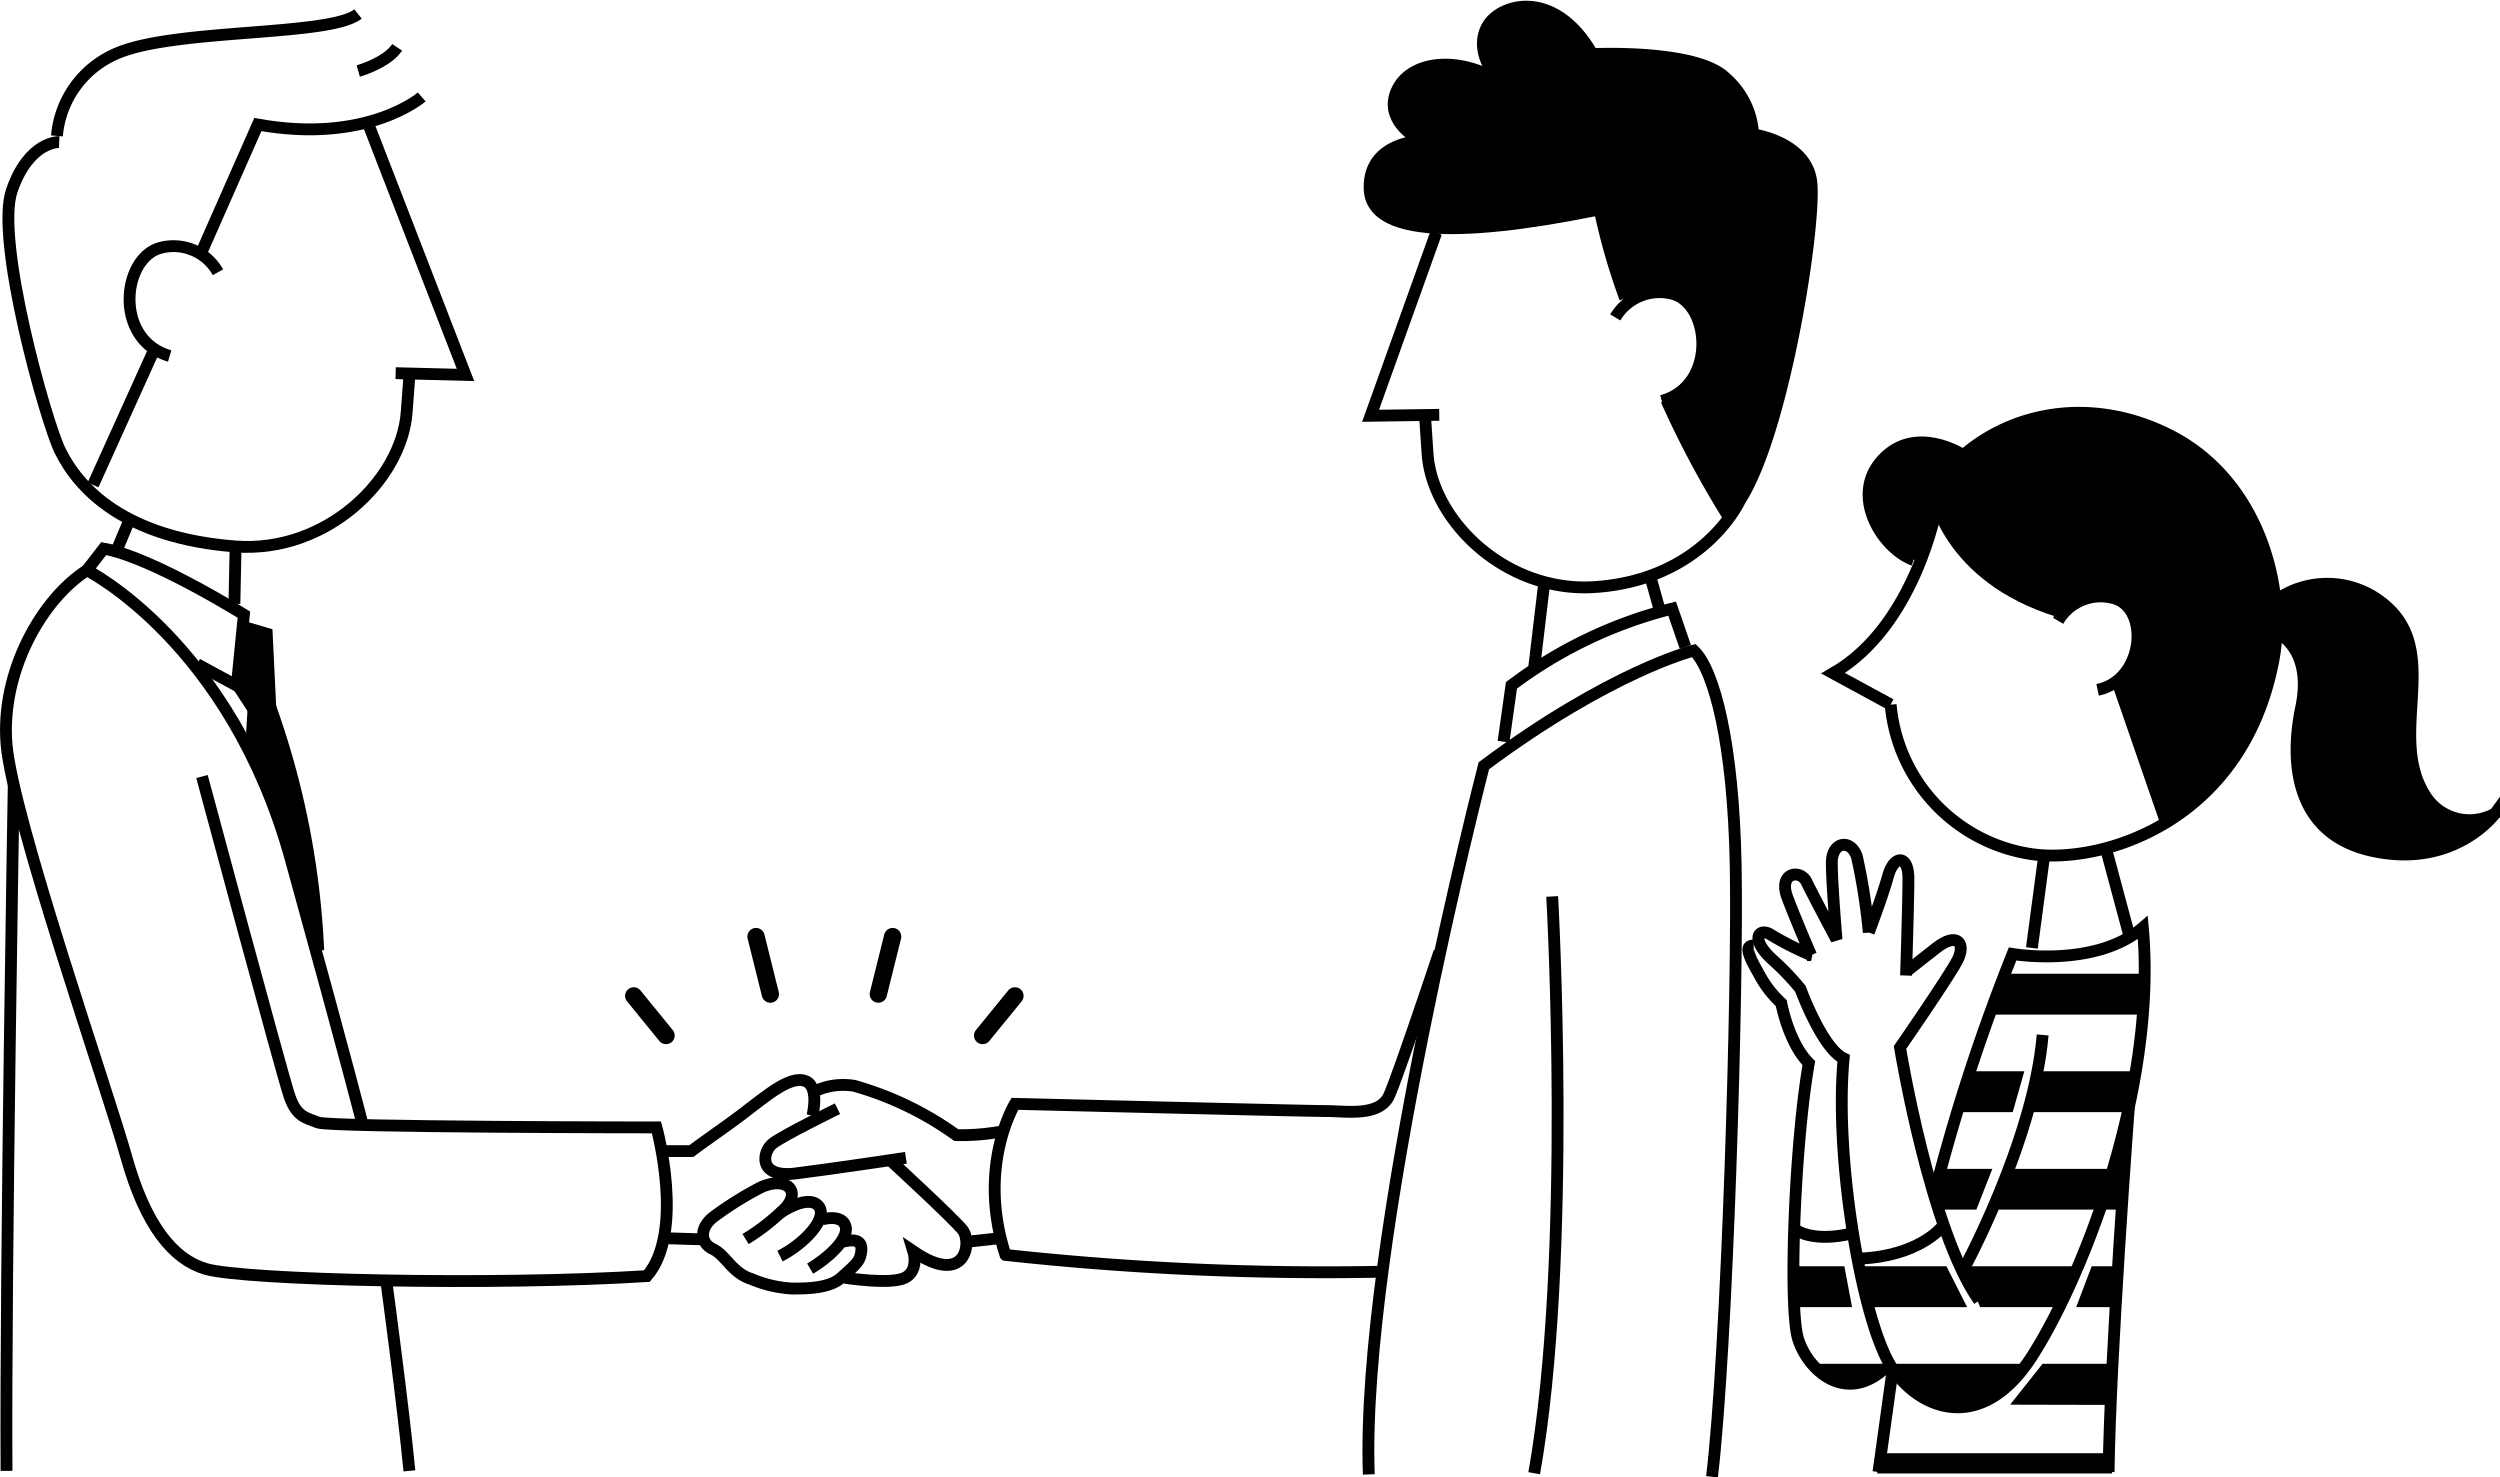<svg xmlns="http://www.w3.org/2000/svg" viewBox="0 0 211.17 124.8"><defs><style>.cls-1,.cls-2{fill:none;stroke:#000;}.cls-2{stroke-linecap:round;stroke-linejoin:round;stroke-width:1.46px;}</style></defs><title>step05</title><g id="レイヤー_2" data-name="レイヤー 2"><g id="レイヤー_1-2" data-name="レイヤー 1"><path d="M165.65,38.24s-7.32-2.85-8.05,3.27c-.45,3.79,4.56,6,4.56,6A33.8,33.8,0,0,0,163.68,43c.91,3.19,6.61,8.2,10.33,8.58,3.12-2.2,6.76-1.06,6.53,2.43s-1.67,3.65-1.67,3.65l3.95,12a21.57,21.57,0,0,0,9.58-15.95s2.58,1.36,2,5.77-1.07,10.26,5.32,12.38A9.54,9.54,0,0,0,210,69.31s-6.68-.15-6.38-7,.38-12.53-5.85-13.06a7.2,7.2,0,0,0-5.47,1.51s-1.44-10.1-9.19-14.05A16.54,16.54,0,0,0,165.65,38.24Z"/><path d="M119.39,12s-3.72.91-3.42,4.18,5.09,3.19,8.81,3,10.33-1.52,10.33-1.52l2.28,7.9s2.66-1.44,4.18-.83,4.18,6.15-.68,9a63.31,63.31,0,0,0,5.39,10A65.1,65.1,0,0,0,151.52,28c1.52-8.35,2.29-14.2-.3-15.42a20,20,0,0,0-3-1.29S147,6.48,144.08,5.5s-9.5-.91-9.5-.91-3.06-5.16-7-4.11c-2,.53-3.41,3.57-1.29,6.16-4.18-2-7.59-1-8.28,1.21S118.4,10.66,119.39,12Z"/><path d="M20.6,53.23l-.5,4.46,1.42,2.63L21,63.56s1.29,3.17,2.2,5.29,3.35,9.27,3.35,9.27-.23-10-3.73-18.31l-.45-6.38Z"/><polygon points="181.05 85.7 167.77 85.7 169.18 82.25 180.92 82.25 181.05 85.7"/><polygon points="170.01 93.94 165.13 93.94 166.45 90.49 170.99 90.49 170.01 93.94"/><polygon points="179.43 93.94 170.91 93.94 172.22 90.49 180.41 90.49 179.43 93.94"/><polygon points="166.94 102.17 163.71 102.17 163.71 98.73 168.29 98.73 166.94 102.17"/><polygon points="179.23 102.17 168.46 102.17 169.69 98.73 179.43 98.73 179.23 102.17"/><polygon points="156.44 110.41 151.46 110.41 151.46 106.96 155.79 106.96 156.44 110.41"/><polygon points="166.16 110.41 157.74 110.41 157.03 106.96 164.41 106.96 166.16 110.41"/><polygon points="173.96 110.41 167.26 110.41 165.84 106.96 175.38 106.96 173.96 110.41"/><polygon points="178.62 110.41 175.37 110.41 176.68 106.96 178.92 106.96 178.62 110.41"/><polygon points="178.12 118.67 169.79 118.65 172.53 115.2 178.38 115.2 178.12 118.67"/><polygon points="168.09 118.67 163.22 118.65 159.66 115.2 171.33 115.2 168.09 118.67"/><path d="M159.68,115.2H153.3s1.72,1.85,3.14,1.74S159.68,115.2,159.68,115.2Z"/><rect x="158.57" y="122.75" width="19.82" height="1.71"/><polyline class="cls-1" points="121.31 19.66 115.77 35.12 121.57 35.04"/><path class="cls-1" d="M136.44,26.81a4.35,4.35,0,0,1,4.8-2c3.25.81,3.84,7.74-.87,9.06"/><path class="cls-1" d="M121.24,11.82s-5.69-.36-5.55,4.13,9.55,3.89,21,1.4"/><path class="cls-1" d="M119.63,11.63s-2.86-1.56-1.58-4.11,5.63-2.83,9.14-.3"/><path class="cls-1" d="M126.1,6.13s-1.59-2.08-.41-4S131.59-1,134.74,5"/><path class="cls-1" d="M134.57,4.57s8.69-.42,11.17,2a6.77,6.77,0,0,1,2.34,4.78s4.4.59,4.9,3.9-2.27,21.21-6,27c0,0-3.05,6.74-12.31,7.34-7.52.48-13.73-5.66-14.09-11.3-.11-1.59-.21-3.18-.21-3.18"/><path class="cls-1" d="M140.76,33.8a81.86,81.86,0,0,0,5.34,10"/><path class="cls-1" d="M135.13,17.75a53.32,53.32,0,0,0,2.15,7.45"/><path class="cls-1" d="M163.58,42.87s-1.8,10-8.74,14l4.86,2.64"/><path class="cls-1" d="M159.7,59.52a14,14,0,0,0,11.93,12.63c5.69.83,17.76-2.5,20.4-16.38,1.13-5.91-1.11-15.12-8.74-19-6.53-3.32-13.46-2.08-17.9,2.08"/><path class="cls-1" d="M173.85,52.44a4.15,4.15,0,0,1,4.58-1.94c3.19.69,2.78,6.94-1.25,7.77"/><path class="cls-1" d="M165.81,38.43s-4-2.64-6.81.41,0,7.5,2.64,8.47"/><path class="cls-1" d="M163.31,41.62s1.11,7.08,10.54,10"/><line class="cls-1" x1="178.85" y1="57.58" x2="182.88" y2="69.24"/><path class="cls-1" d="M192.72,53.69s2.61,1.41,1.67,6c-1,4.72-.55,10.83,6.11,12.21,6.9,1.44,10.26-3.19,10.26-3.19a4.41,4.41,0,0,1-6-1.66c-3.05-5,1.39-11.8-3.19-15.83a7.49,7.49,0,0,0-9.3-.55"/><polyline class="cls-1" points="31.2 10.71 39.32 31.67 33.42 31.52"/><path class="cls-1" d="M34.59,31.61l-.24,3.23c-.44,5.73-6.81,11.89-14.45,11.32-9.4-.72-13.24-4.89-14.81-8.06C3.91,35.74-.45,20.29,1,16.09S5,12,5,12"/><path class="cls-1" d="M18.41,23a4.29,4.29,0,0,0-4.79-2.08c-3.31.78-4.06,7.76.71,9.15"/><line class="cls-1" x1="12.9" y1="29.81" x2="7.86" y2="40.96"/><path class="cls-1" d="M35.62,8.19s-4.59,4-13.84,2.33L17,21.35"/><path class="cls-1" d="M4.81,11.48a8.33,8.33,0,0,1,5.13-7c5-2.09,17.93-1.4,20.3-3.3"/><path class="cls-1" d="M30.26,6s2.41-.68,3.29-2"/><line class="cls-1" x1="172.64" y1="72.48" x2="171.63" y2="80.07"/><line class="cls-1" x1="177.91" y1="71.77" x2="179.84" y2="78.96"/><path class="cls-1" d="M167.17,109.85c-4.15-5.87-6.68-21.37-6.68-21.37s4.15-6,4.86-7.39,0-2.43-1.82-1S161.1,82,161.1,82"/><path class="cls-1" d="M165.76,107.42s6-10.94,6.78-20"/><path class="cls-1" d="M161,82.4s.2-6.18.2-8.2-1.22-2-1.72-.2-1.63,4.76-1.63,4.76a50.65,50.65,0,0,0-1-6.39c-.5-1.52-2.12-1.31-2.12.51s.4,6.48.4,6.48-2-3.75-2.53-4.86-2.43-.81-1.62,1.32,2,4.86,2,4.86A26.24,26.24,0,0,1,149.65,79c-1-.71-1.92.2,0,2a21.28,21.28,0,0,1,2.43,2.53s1.82,5,3.65,5.87c-.81,8.61,1.62,22.59,4.15,26.24s7.6,5.26,11.65-.91S182.27,92.33,181,78.35c-4,3.44-11,2.23-11,2.23a163.45,163.45,0,0,0-6.58,20.16"/><path class="cls-1" d="M159.88,115.63s-.61,4.35-1.21,8.71"/><path class="cls-1" d="M179.84,93.24s-1.62,21.58-1.73,31.1"/><path class="cls-1" d="M164,103.67s-1.93,2.43-6.89,2.64"/><path class="cls-1" d="M148.13,79.87c-.61,0-.71.41.41,2.33a9,9,0,0,0,1.92,2.53s.61,3.35,2.33,5.07c-1.21,6.88-1.72,20.66-.91,23.29s4,5.57,7.39,2.44"/><path class="cls-1" d="M151.68,103.88s1.42,1.11,4.76.3"/><line class="cls-1" x1="139.42" y1="48.77" x2="140.13" y2="51.31"/><line class="cls-1" x1="130.41" y1="49.48" x2="129.59" y2="56.37"/><path class="cls-1" d="M142.36,54.65l-1.12-3.24a37.78,37.78,0,0,0-13.57,6.48L127,62.65"/><path class="cls-1" d="M115.62,124.54c-.71-19.55,9.72-59.86,9.72-59.86,10.74-8,17.73-9.73,17.73-9.73,1.72,1.62,3.34,7.8,3.54,18.13s-.71,40.82-2,51.66"/><path class="cls-1" d="M131.11,75.72s1.73,30.48-1.52,48.72"/><path class="cls-1" d="M121.59,80.38s-3.44,10.33-4.25,12.15-3.65,1.32-5.27,1.32-26.34-.61-26.34-.61-3.24,5.27-.8,12.76a248.81,248.81,0,0,0,31.8,1.42"/><path class="cls-1" d="M70.74,93.65s-4.55,2.23-5.46,2.93S64,99.52,67.2,99.12s9.32-1.32,9.32-1.32"/><path class="cls-1" d="M68.62,94.25s.71-2.73-.81-3-3.75,1.93-6.18,3.65-3.24,2.33-3.24,2.33H55.85"/><path class="cls-1" d="M75.3,98.1s5.17,4.76,6,5.78.3,4.86-4.15,1.82c0,0,.5,1.62-.71,2.23s-5.07,0-5.07,0"/><path class="cls-1" d="M68.72,92.23a5.6,5.6,0,0,1,3.44-.51,27.42,27.42,0,0,1,8.61,4.16,18.56,18.56,0,0,0,3.85-.31"/><path class="cls-1" d="M65.88,102.46s2.33-1.62,3.24-.61-1.21,3.24-3.24,4.25"/><path class="cls-1" d="M69.43,103s1.72-.5,2,.61-1.62,2.74-3,3.55"/><path class="cls-1" d="M71.15,104.89c.91-.2,1.92-.3,1.52,1.21-.14.53-.61.92-1.62,1.83s-2.94.91-4.16.91a10.3,10.3,0,0,1-3.44-.81c-1.62-.51-2.13-2-3.24-2.53s-1.12-1.83.1-2.74A29.45,29.45,0,0,1,64,100.43c2.33-1.27,4.05.21,1.92,2a18.3,18.3,0,0,1-2.94,2.23"/><line class="cls-1" x1="81.68" y1="104.89" x2="84.42" y2="104.59"/><line class="cls-1" x1="56.26" y1="104.59" x2="59.4" y2="104.69"/><path class="cls-1" d="M17.06,65.59s6.78,25.22,7.39,27,1.42,1.83,2.43,2.23,28.57.41,28.57.41,2.43,8.81-.81,12.56c-12.76.81-34,.36-37.28-.61-2.73-.81-5.06-3.65-6.68-9.42S1.05,69,.55,62.85s3-12.25,6.79-14.68c0,0,12.15,6.07,17.22,24.41S30.63,95,30.63,95"/><path class="cls-1" d="M32.66,108.44s1.42,10.53,1.92,15.8"/><line class="cls-1" x1="10.98" y1="43.81" x2="9.87" y2="46.45"/><line class="cls-1" x1="19.9" y1="46.16" x2="19.8" y2="51"/><path class="cls-1" d="M7.34,48.17l1.42-1.83c4.05.71,11.84,5.58,11.84,5.58l-.6,6-3.35-1.82"/><polyline class="cls-1" points="20.5 52.93 22.53 53.53 22.83 59.71 21.41 59.92 19.89 57.59"/><path class="cls-1" d="M22.83,59.71a70.26,70.26,0,0,1,4.05,20.57"/><line class="cls-1" x1="21.41" y1="59.92" x2="21.21" y2="63.26"/><path class="cls-1" d="M1.16,66.3S.45,107.12.55,124.24"/><line class="cls-2" x1="53.53" y1="84.12" x2="56.26" y2="87.47"/><line class="cls-2" x1="65.07" y1="83.97" x2="63.86" y2="79.11"/><line class="cls-2" x1="85.73" y1="84.12" x2="83" y2="87.47"/><line class="cls-2" x1="74.19" y1="83.97" x2="75.4" y2="79.11"/></g></g></svg>